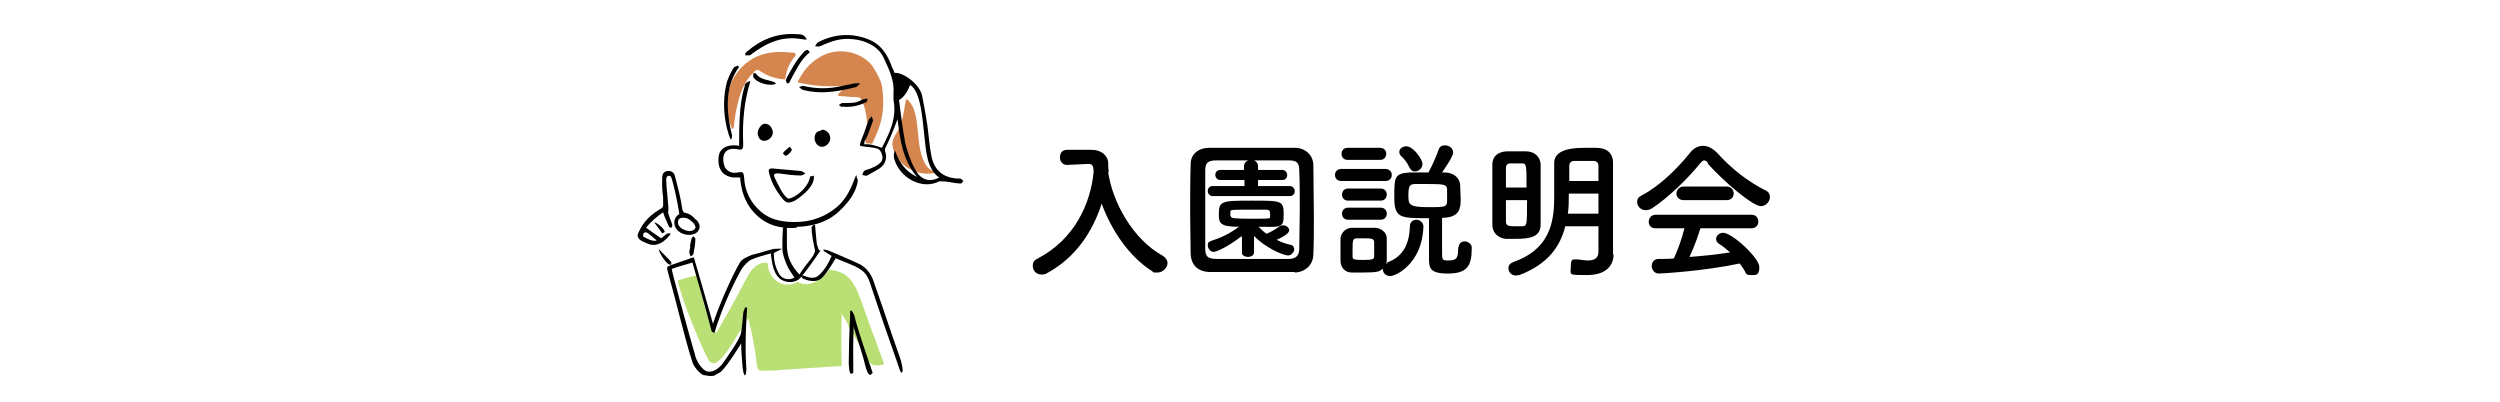 <?xml version="1.0" encoding="UTF-8"?>
<svg id="_レイヤー_1" data-name="レイヤー_1" xmlns="http://www.w3.org/2000/svg" version="1.1" xmlns:xlink="http://www.w3.org/1999/xlink" viewBox="0 0 497.2 80">
  <!-- Generator: Adobe Illustrator 29.1.0, SVG Export Plug-In . SVG Version: 2.1.0 Build 142)  -->
  <defs>
    <style>
      .st0 {
        fill: #d5854e;
      }

      .st1 {
        fill: #badf75;
      }

      .st2 {
        clip-path: url(#clippath);
      }
    </style>
    <clipPath id="clippath">
      <path d="M171.9,28.7c1.3-.1,2.3.3,3.5.7.4-.8.9-1.8,1.3-2.7.9-2.1,1.5-4.3,1-6.8,0-.5,0-1,0-1.5.2-2.5-1-4.8-2-7-1.1-2.3-3.8-3.4-6-3.6-2.5-.3-4.4.4-6.6,1.4-.3.1-.7,0-1,0,.2-.3.3-.6.6-.8,3.1-1.6,6.4-1.9,9.7-.7,2.5.9,3.8,2.6,4.8,5.1.1.5.6,1.2.7,1.7,1.7-.2,5.1,2.3,5.5,4.6.4,1.9.7,3.7,1,5.6.3,2,.4,4.1.8,6.1.5,3,2.3,4.5,5.1,4.7.2,0,.5,0,.7,0,.2.1.4.3.6.5-.2.2-.3.5-.5.5-1,0-2-.3-3.1-.4-.4,0-1-.1-1.3,0-3.3,1.7-7.9-.7-8.9-4.7-.1-.5,0-1,.2-1.5.8,2.4,2.1,4.2,4.4,5.3-2.9-3.3-3.4-7.6-3.9-11.5-.8,2.2-1.6,4.1-2.5,5.9,0,.1,0,.3,0,.4.5,1.3.1,2.5-.7,3.2-.8.7-1.9,1.1-2.8,1.7-.2.1-.7,0-1-.1.1-.3.2-.8.5-.9,1.6-.5,2.7-1,3.3-1.8.5-.7,0-2.2-.7-2.5-1.1-.4-2.4-.3-3.5-.6-.3,0,.3-1.4.4-1.7.5-1.1.8-2.3,1.3-3.5.1-.3.4-.4.6-.7,0,.3.3.8.2,1-.3.9-.7,1.8-1,2.7-.1.3-.5,1.1-.7,1.4ZM186.8,35.3c-1.2-.7-2-2.4-2.3-3.7-.4-1.5-.5-3.3-.7-4.9-.3-2.4-.6-8.6-2.8-9.8-.4,1-1,2.3-2.2,3,.1.5.5,4.5,1.2,8.4.4,1.7,1.1,3.8,2,5.4.9,1.7,2.5,2.8,4.8,1.6Z"/>
    </clipPath>
  </defs>
  <g>
    <path d="M220.4,34.3c.9,6,4.9,13.3,10.9,16.6.6.4.9.9.9,1.4,0,.9-.9,1.9-2,1.9s-.7,0-1.1-.3c-4.6-2.9-8.1-8.2-10-13.4-1.8,5.6-5.2,10.8-11,13.9-.3.2-.7.2-1,.2-1,0-1.7-.8-1.7-1.7s.3-1.1,1-1.5c7.3-3.8,10.5-10.9,11.1-17.2,0-1.1-.2-1.6-1-1.6h0l-4.3.2h0c-.9,0-1.4-.7-1.4-1.5s.4-1.5,1.4-1.5c1.2,0,2.5,0,3.9,0h1c1.8,0,3.2,1,3.3,2.6,0,.5,0,1.1.1,1.7h0,0Z"/>
    <path d="M257.5,54.1c-2.6,0-5.5,0-8.3,0s-5.7,0-8.4,0c-2.6,0-3.9-1.4-4-3.6,0-2.2-.1-5-.1-7.9s0-7.1.1-10c0-1.9,1.5-3.2,3.7-3.2,2.6,0,5.5,0,8.4,0s5.9,0,8.7,0c1.8,0,3.6,1.3,3.6,3.5,0,3.1.1,6.5.1,9.9s0,5.4-.1,7.7c0,2.1-1.5,3.6-3.7,3.7ZM258.5,41.6c0-2.7,0-5.4-.1-7.7,0-1.7-.7-2-2.1-2-2.2,0-4.8,0-7.3,0s-5,0-7.1,0c-1.7,0-2.2.5-2.2,2,0,2.4,0,5.2,0,7.9s0,5.4,0,7.7c0,1.7.7,2,2.5,2,2.1,0,4.3,0,6.7,0s4.9,0,7.3,0c1.7,0,2.2-.8,2.2-2.1,0-2.4.1-5.1.1-7.8ZM246.9,47c-3,2.3-5.1,3.1-5.5,3.1-.7,0-1.2-.7-1.2-1.3s.2-.7.7-.9c1.9-.6,3.6-1.4,5.5-2.8-3.7,0-4-.7-4-2.4,0-2.7.4-2.8,6.5-2.8s6.4,0,6.4,2.8-.6,2.4-5,2.4c.5.5,1,1,1.6,1.4.9-.4,1.6-.8,2.6-1.5.2-.1.5-.2.7-.2.6,0,1.2.5,1.2,1s-.9,1.2-2.5,1.9c1,.5,1.9.8,2.8,1,.5.1.7.5.7.9s-.5,1.2-1.2,1.2c-1.1,0-4.8-1.7-6.8-3.9v3.3c0,.6-.6.9-1.2.9s-1.2-.3-1.2-.8h0s0-3.2,0-3.2ZM241.2,39c-.6,0-1-.5-1-1s.3-1,1-1h6.3v-1.2h-4.8c-.6,0-1-.5-1-1s.3-1,1-1h4.7v-.7c0-.8.7-1.3,1.4-1.3s1.4.4,1.4,1.3v.7h4.8c.6,0,1,.5,1,1s-.3,1-1,1h-4.8v1.2h6.3c.6,0,1,.5,1,1s-.3,1-1,1h-15.3ZM244.8,43c0,.4.4.5,4.2.5s3.6,0,3.6-.5c0,0,0-.3,0-.4,0-.8-.2-.9-.9-.9-.9,0-2.3,0-3.6,0-3.1,0-3.4,0-3.4.4v.9Z"/>
    <path d="M266.8,36c-.9,0-1.3-.6-1.3-1.2s.4-1.2,1.3-1.2h8.7c.9,0,1.3.6,1.3,1.2s-.4,1.2-1.3,1.2h-8.7ZM275.9,52.2c3.3-1.2,4.4-3.9,4.5-7.2,0-.9.7-1.3,1.3-1.3s1.4.5,1.4,1.4h0c-.3,7.4-5.5,9.8-6.6,9.8s-1.5-.8-1.5-1.5c-.6.6-.9.8-4,.8s-1.6,0-2.2,0c-1.3,0-2.2-1-2.2-2.4,0-.8,0-1.5,0-2.2s0-1.3,0-2c0-1.1.8-2.2,2.2-2.3.6,0,1.3,0,2.1,0s1.9,0,2.5,0c1.1,0,2.4.8,2.4,2.1,0,.7,0,1.4,0,2.2s0,1.4,0,2.1c0,.2,0,.5-.1.7h.2ZM268,31.8c-.8,0-1.2-.6-1.2-1.2s.4-1.2,1.2-1.2h6.5c.8,0,1.2.6,1.2,1.2s-.4,1.2-1.2,1.2h-6.5ZM268.1,39.9c-.8,0-1.2-.6-1.2-1.2s.4-1.2,1.2-1.2h6.5c.8,0,1.2.6,1.2,1.2s-.4,1.2-1.2,1.2h-6.5ZM268.1,43.7c-.8,0-1.2-.6-1.2-1.2s.4-1.2,1.2-1.2h6.5c.8,0,1.2.6,1.2,1.2s-.4,1.2-1.2,1.2h-6.5ZM273.3,49.6c0-.5,0-1,0-1.4,0-.8-.6-.8-2.2-.8s-1,0-1.3,0c-.8,0-.8.6-.8,2.2s0,1,0,1.4c0,.5,0,.7,2.1.7s2.2-.2,2.2-.8c0-.4,0-.9,0-1.4ZM290.1,49.2c0-.8.6-1.2,1.2-1.2s1.4.5,1.4,1.2v.2c0,3.6-1,5-4.8,5s-3.7-1.3-3.7-3.4,0-5.8,0-7.6c-5.7,0-6.9,0-6.9-4.1s0-4.8,3.1-5c1.1,0,2.4,0,3.7,0,.7-1.3,1.6-3.3,2-4.5.2-.7.7-.9,1.3-.9.8,0,1.6.6,1.6,1.4s-1.4,2.8-2.2,4h.5c1.7,0,3,1,3.1,2.5,0,.9.1,2,.1,2.9,0,1.7-.2,3.4-3.2,3.6-.2,0-.3,0-.5,0,0,1.6,0,5.1,0,6.7s0,1.8,1.1,1.8c1.6,0,2.1-.2,2.1-2.3v-.3h0ZM281.4,34.1c-.4,0-.8-.2-1.1-.8-.5-1.1-1.2-1.9-1.7-2.3-.2-.2-.3-.5-.3-.8,0-.6.6-1.1,1.4-1.1,1.4,0,3.2,2.6,3.2,3.5s-.8,1.5-1.5,1.5ZM287.8,37.7c0-1-.7-1.1-3.5-1.1s-2.1,0-2.9,0c-1,0-1.3.4-1.3,2.2s0,2.4,3.9,2.4,3.8,0,3.8-1.9,0-1.2,0-1.7Z"/>
    <path d="M301.5,47.5c-.7,0-1.4,0-2.1,0-1.5-.2-2.6-1.2-2.6-2.8,0-2.1,0-4.7,0-7.1s0-3.5,0-4.9c0-1.5,1-2.5,2.8-2.6.7,0,1.3,0,2,0s1.3,0,1.9,0c1.7,0,2.8,1.1,2.9,2.5,0,1.7,0,3.7,0,5.7s0,4.6,0,6.4c0,2.5-2.3,2.8-4.9,2.8ZM303.6,37.3c0-4.4,0-4.8-.9-4.8-.3,0-.8,0-1.2,0s-.8,0-1.2,0c-.5,0-.8.4-.8.8,0,1,0,2.5,0,4h4.2ZM299.5,39.7c0,1.6,0,3.2,0,4.4,0,.9.7.9,2,.9s.8,0,1.2,0c1,0,1-.2,1-5.2h-4.2ZM320.9,50.7h0c0,1.8-1.2,4-5.2,4s-3.3,0-3.3-1.7.5-1.4,1.2-1.4.2,0,.3,0c.7.1,1.3.2,1.9.2,1.2,0,2.1-.4,2.1-1.7s0-3.3,0-5.1h-6.6c-1,4-3.4,7.5-9.1,9.7-.3,0-.5.1-.7.1-.9,0-1.5-.7-1.5-1.4s.3-1,1-1.3c8-2.8,8.1-9.2,8.1-13.4s0-4.2,0-6.3,2.2-3,5.9-3,1.8,0,2.5,0c2,0,3.3,1,3.3,3v2.1c0,2.8,0,5.8,0,8.5s0,2.3,0,3.3v4.2ZM317.9,38.5h-5.9v.5c0,1.2,0,2.4-.2,3.5h6.1v-4ZM317.9,36c0-1.1,0-2.1,0-3,0-.7-.4-1-1.1-1-.5,0-1.2,0-1.8,0s-1.3,0-1.8,0c-.7,0-1.1.3-1.1,1,0,1,0,2,0,3h5.9Z"/>
    <path d="M339.7,32.4c-.3-.4-.6-.5-.8-.5s-.4.2-.7.5c-2.5,3.1-6.4,6.9-9.6,9-.5.3-.9.4-1.3.4-1,0-1.7-.8-1.7-1.6s.3-1,1-1.4c3.5-1.8,7.2-5.5,9.5-8.4.7-.9,1.6-1.4,2.6-1.4s1.9.5,2.8,1.4c2.9,3.2,6.1,5.7,9.7,7.5.6.3.8.8.8,1.3,0,.9-.8,1.8-1.8,1.8-1.6,0-7.3-4.8-10.6-8.5ZM338.2,45.3c-.5,1.7-1.3,3.9-2.2,5.8,2.8-.2,5.5-.5,8.1-.9-.7-.6-1.4-1.2-2.2-1.7-.5-.3-.6-.7-.6-1,0-.6.6-1.2,1.4-1.2,1.8,0,7.2,5,7.2,6.8s-.8,1.6-1.7,1.6-.9-.2-1.2-.8c-.3-.5-.6-1-1-1.5-7,1.5-15.5,2-16.1,2-.9,0-1.4-.8-1.4-1.5s.4-1.3,1.2-1.4c1,0,2.1,0,3.2-.1.8-1.7,1.6-4,2.1-6h-5.7c-1,0-1.4-.6-1.4-1.3s.5-1.4,1.4-1.4h19c1,0,1.4.7,1.4,1.4s-.5,1.3-1.4,1.3h-10.2ZM334.8,39.8c-.9,0-1.4-.7-1.4-1.3s.5-1.4,1.4-1.4h8.6c.9,0,1.4.7,1.4,1.4s-.5,1.3-1.4,1.3h-8.6Z"/>
  </g>
  <g>
    <path class="st0" d="M159.1,16.4c0,0,0,.1.1.1,3.1.7,6.2.8,9.3.5-.6.6-1.2,1.1-1.8,1.7-.1.1,0,.4.2.4,1,0,2,.2,3,.2.4,0,1,0,1.3.3.3.3.4.8.5,1.1.3.8.5,1.6.6,2.4.3,1.7.2,3.4-.2,5.1,0,.1,0,.2.2.3.3,0,.7,0,1,.1,0,0,.2,0,.2-.1,1.1-2.5,2.8-5.4,1.9-11.4-.2-1.1-1-2.5-1.6-3.5-1-1.8-3.3-3-5.3-3.3-2-.3-4,.1-5.7,1.2-1.8,1.1-3.2,2.8-4.1,4.7,0,.2,0,.4.3.3Z"/>
    <path class="st0" d="M177.5,29c.2,1.3.9,2.5,1.8,3.4,1.7,1.7,4.3,2.5,6.6,2,.2,0,.2-.4,0-.4-1.3,0-2-1.5-2.4-2.5-.8-2.1-.8-4.4-1.1-6.6-.1-1.1-.3-2.2-.7-3.3-.2-.6-1.2-2.1-1.5-1.8-.1,0-.5,3.7-1.2,5.3-.3.7-.7,1.3-1.1,2-.3.6-.5,1.3-.4,2Z"/>
    <path class="st0" d="M145.5,25.5c0,.2.4.1.4,0,.2-1.3.3-2.7.6-4,.5-2.3,1.2-4.6,2.7-6.4.2-.2.4-.4.6-.6.2-.2.4-.5.7-.6.3,0,.7.2.9.4.3.2.6.3.9.5,1.2.6,2.4.9,3.7,1,.1,0,.2-.1.2-.2.2-1.7.9-3.3,2-4.5,0,0,0-.1,0-.2.1-.1,0-.4-.2-.4-2-.2-4-.3-5.9.2-2.8.7-5.2,2.7-6.5,5.4-1.4,3-1.4,6.5,0,9.5Z"/>
    <path class="st1" d="M134.8,56c.6,2.2,1.3,4.4,2.2,6.6.7,1.9,1.5,3.7,2.3,5.6.4.9.8,1.9,1.3,2.8.2.4.3.7.6,1,.3.2.7.3,1,.2.4-.1.7-.4,1-.7.3-.3.7-.6.9-1,.6-.7,1.1-1.5,1.6-2.3,1-1.6,2-3.3,3.1-4.9.5,1.9.9,3.7,1.2,5.6.2.9.3,1.8.4,2.7,0,.4.1.9.2,1.3,0,.3.2.6.5.8.3.1.7,0,1.1,0,.5,0,.9,0,1.4,0,.9,0,1.8-.1,2.7-.2,3.6-.2,7.3-.5,10.9-.7.1,0,.2,0,.2-.2-.1-3.4-.1-6.8,0-10.2.5.8,1,1.6,1.4,2.5,1,1.8,2.1,3.6,3.1,5.4.2.4.5.9.7,1.3.2.3.5.7.8.9.7.3,1.5.2,2.3,0,0,0,.2-.2.1-.2-.6-1.7-1.3-3.5-1.9-5.2-.6-1.5-1.1-3.1-1.7-4.6-.5-1.5-1-2.9-1.6-4.4-.5-1.2-1.2-2.4-2.2-3.2-.9-.7-2-1.1-3.1-1.2,0,0-.2-.1-.3,0,0,0,0,0,0,0,0,0,0,0,0,0-.1,0-.2.1-.2.2-.8.8-1.6,1.6-2.6,2.1-.9.5-2,.7-3,.3-.2,0-.4-.3-.6-.2-.2,0-.4.2-.7.3-.5.2-1,.2-1.5.2-2.1-.1-3.6-2-3.7-4.1,0,0,0-.2-.1-.2-1.2-.2-2.2.4-3,1.3-.8.9-1.2,2-1.8,3-.6,1.1-1.2,2.3-1.8,3.4-1.2,2.1-2.4,4.3-3.6,6.3-.4-.7-.7-1.4-1-2.1-1.3-2.9-2.1-6.1-2.5-9.3,0-.1-.1-.2-.2-.2-1.2.3-2.4.6-3.7,1-.1,0-.2.1-.1.2Z"/>
    <g>
      <g>
        <path d="M169.7,74.1c0-3.5-.1-7.1.2-11,0-.3-.3-1-.5-1.3,0,0-.3,0-.3,0,0,.3,0,.4,0,.7-.2,3-.3,8.1-.3,9.8.1,2.2.4,2.3.9,1.8Z"/>
        <path d="M173.5,74c-1.1-3.3-2.6-7.4-3.6-11.2,0-.4-.4-.6-.7-1,0,.4-.2.8,0,1.2.7,2.8,2.3,7.1,2.8,9.4.7,2.8,1.2,2.3,1.6,1.6Z"/>
      </g>
      <g>
        <path d="M157.4,56.1c-3.2.1-3.8-2.8-4.1-5.7-1.4.4-2.7.7-3.8,1.2-.7.3-1.3,1-1.8,1.6-.5.7-3.8,6.8-5.6,13-.1,0-.4-.2-.5-.2-.2-.5-.2-.5-.3-1-.7-2.8-3.1-11.1-3.6-12.8-.8.3-2.9.8-4.1,1.3-.1.1,3.2,12.2,4.8,17.7.3.8,1.4,2.9,3,2.8.5,0,.9.3.9.6-.9.4-2,0-2.4,0-.8-.3-2-1.8-2.2-2.6-1.6-5-3-11.2-4.6-16.9-.3-1.2-.6-1.8-.3-2.1.8-.4,3.1-1.1,4.2-1.5.3-.2.8-.3,1-.3,1.3,4.5,2.5,8.6,3.8,13.2.9-2.9,3.6-9.2,5.3-12.1.4-.8,1.5-1.2,2.4-1.6,1.7-.4,2.7-.8,4.4-1.2.3,0,1.2-.1,1.6,0-.2.2-1.6.7-1.6.9,0,.9.1,2.4,1,4,.5,1,1.9,1.5,3.1.8-.6-.9-1.2-1.7-1.6-2.7-.4-1-.8-2.1-.8-3.1,0-1.9,0-2.1.1-4,0-.3.8-.4.8-.1,0,1.6,0,1.9,0,3.5,0,2.2.8,4,2.5,5.8,1.3-2.2,3.1-3.7,3.1-4.8-.3-1.2-.7-3.4-.7-4.5,0-.4.7-.8.7-.5.1,1.3.2,2.1.3,3.3,0,.6.3,1.1.5,1.7,0,0,.2,0,.3,0-1.1,1.6-2.2,3.2-3.4,4.7-.8,1-1.1,1.4-2.4,1.6Z"/>
        <path d="M166.1,51.3c.8.4,2.5,1,3.8,1.6,2.4,1.1,2.7,2,3.5,4.5,1.5,4.5,3.2,9.5,4.8,14,.7,2,.9,2.8,1.1,2.7.5,0,0-2.2-.4-3.2-1.6-4.5-3.3-9.7-4.9-14.2-.3-.8-.7-2.8-2.9-4.1-2.1-1-4.3-1.9-6.4-2.8-.3-.1-.6-.1-.9-.2,0,0,0,.2,0,.3.4.3,1,.6,1.6,1-.5,1.2-1.3,2.7-2.5,3.8-.9.9-2.2.5-3.1.1-.2,0-.4,0-.6,0,.2.2.3.5.5.6,1,.5,2.7.8,3.6,0,1-.8,2.2-2.9,3-4.2ZM147.4,68.3c0,1.2.2,4,.3,4.9.4,2.9.9.7.7-.4-.3-4.8.1-10.5.2-11.6-.1,0-.2,0-.4-.1-.1.4-.4.8-.4,1.3-.1,1.4-.2,2.4-.4,3.7-.2,1.4-2.8,4.9-3.6,6.1-.5.7-1.7,1.9-3,1.7.3.5.5.8,1.1.7.5,0,1.5-.6,1.7-.9,1.5-1.6,3.1-4.3,3.8-5.4Z"/>
      </g>
      <g>
        <g>
          <g>
            <path d="M171.9,28.7c1.3-.1,2.3.3,3.5.7.4-.8.9-1.8,1.3-2.7.9-2.1,1.5-4.3,1-6.8,0-.5,0-1,0-1.5.2-2.5-1-4.8-2-7-1.1-2.3-3.8-3.4-6-3.6-2.5-.3-4.4.4-6.6,1.4-.3.1-.7,0-1,0,.2-.3.3-.6.6-.8,3.1-1.6,6.4-1.9,9.7-.7,2.5.9,3.8,2.6,4.8,5.1.1.5.6,1.2.7,1.7,1.7-.2,5.1,2.3,5.5,4.6.4,1.9.7,3.7,1,5.6.3,2,.4,4.1.8,6.1.5,3,2.3,4.5,5.1,4.7.2,0,.5,0,.7,0,.2.1.4.3.6.5-.2.2-.3.5-.5.5-1,0-2-.3-3.1-.4-.4,0-1-.1-1.3,0-3.3,1.7-7.9-.7-8.9-4.7-.1-.5,0-1,.2-1.5.8,2.4,2.1,4.2,4.4,5.3-2.9-3.3-3.4-7.6-3.9-11.5-.8,2.2-1.6,4.1-2.5,5.9,0,.1,0,.3,0,.4.5,1.3.1,2.5-.7,3.2-.8.7-1.9,1.1-2.8,1.7-.2.1-.7,0-1-.1.1-.3.2-.8.5-.9,1.6-.5,2.7-1,3.3-1.8.5-.7,0-2.2-.7-2.5-1.1-.4-2.4-.3-3.5-.6-.3,0,.3-1.4.4-1.7.5-1.1.8-2.3,1.3-3.5.1-.3.4-.4.6-.7,0,.3.3.8.2,1-.3.9-.7,1.8-1,2.7-.1.3-.5,1.1-.7,1.4ZM186.8,35.3c-1.2-.7-2-2.4-2.3-3.7-.4-1.5-.5-3.3-.7-4.9-.3-2.4-.6-8.6-2.8-9.8-.4,1-1,2.3-2.2,3,.1.5.5,4.5,1.2,8.4.4,1.7,1.1,3.8,2,5.4.9,1.7,2.5,2.8,4.8,1.6Z"/>
            <g class="st2">
              <path d="M147,13.3c0,0,0-.2-.1-.3-.3.1-.7.2-.9.5-.5.7-1,1.4-1.3,2.1-1.1,2.8-1.1,5.9-.7,9,.1.9.4,1.8.7,2.7,0,.2.5.3.8.5,0-.3.2-.6.2-.8-1.2-4.9-1.6-9.6,1.4-13.7ZM160.9,6.7c-.4-.9-1.2-1.2-1.9-1.2-3.9-.3-7.1,1.1-10,3.5-.2.2-.2.6-.3,1,.3,0,.6,0,.9,0,.2,0,.4-.3.6-.4,2.3-1.7,4.8-3,7.8-3,.9,0,1.8.2,2.9.3ZM169.4,17.1c.5,0,.6,0,.8,0,.3-.1.6-.3,1-.4-.4-.2-.8-.6-1.1-.7-.8-.1-1.6,0-2.5-.1-2.5-.2-5-.5-7.4-1.8-.3-.1-.6,0-1,0,.2.3.4.6.7.8,3.1,1.8,6.5,2.1,9.5,2.2ZM162.4,7.5c-.2-.2-.4-.4-.4-.4-.3,0-.6.2-.7.4-1.6,2.4-2.4,3.7-4,6.1-.1.2-.2.4-.2.7,0,.2.1.4.2.5.2,0,.4,0,.5-.2.2-.4.4-.8.6-1.2,1.4-2,3.9-5.6,4.1-5.9ZM153.5,25.4c-.2-1-.8-1.7-1.7-1.7-.8,0-1.6,1.3-1.5,2.1.1.9.7,1.5,1.4,1.5,1,0,1.9-1.1,1.8-1.9ZM162.3,26.8c.4.9.8,1.5,1.6,1.5,1.3,0,1.9-2,1-3.1-.4-.5-1.1-.9-1.5-.4-.5.6-.7,1.4-1.1,2.1ZM169.3,20.8c.7-.2,1.3-.3,1.9-.6.2,0,.2-.4.3-.7-.2,0-.5-.3-.7-.2-1.5,0-3,.2-4.5.3-.2,0-.4.2-.6.3.2.2.4.5.6.5,1,.2,2,.3,3,.4ZM154.1,15.5c-.1-.1-.2-.3-.4-.4-1.1-.7-2.5-1-3.1-2.4,0,0-.5-.2-.5-.1-.1.2-.2.4-.2.6.2,1.2,2.9,2.8,4.2,2.3Z"/>
            </g>
          </g>
          <path d="M158.4,45.3c-2.4.2-5-.2-7.1-1.8-2.6-2-3.9-4.9-4.1-8.2-.3,0-1.1,0-1.4,0-1.6-.2-3.1-1.2-2.9-3.9.1-1.8,1.4-2.4,2.8-2.5.7,0,.7,0,1.3.1,0-3.6,0-8.5,1.1-11.8,0-.2,0-.5.3-.7.2-.2.5-.3.8-.4,0,.3-.3,1.3-.4,1.6-1.5,5.9-.9,10.9-1,11.3,0,.6-.3.9-1,.7-2.4-.5-3.5.9-2.7,3.4.1.4.7.9,1.1,1.1.5.2,1,.2,1.5.1.7,0,1.2-.5,1.3,1.1.1,2.2,1,4.4,2.7,6.1,1.7,1.8,3.7,2.4,5.9,2.6,3.6.3,6.9-.5,9.8-2.9,2.7-2.2,3.6-6.1,3.9-6.4,0,.4.3.8.3,1.2-.4,2.5-2,4.4-3.7,6-3.1,3-7.5,3.1-8.4,3.1Z"/>
          <path d="M147,13.3c-2.9,4-2.6,8.7-1.4,13.7,0,.3-.1.5-.2.8-.3-.1-2.4-5.9-.8-11.6.3-.8.8-2,1.3-2.7.2-.3.6-.3.9-.5,0,0,0,.2.1.3Z"/>
          <path d="M160.4,7.9c-1.1-.1-2-.3-2.9-.3-3,0-5.5,1.3-7.8,3-.2.1-.3.3-.6.4-.3,0-.6,0-.9,0,0-.3,0-.5.3-.7,2.8-2.4,6-3.8,10-3.5.7,0,1.5,0,1.9,1Z"/>
          <path d="M169.5,17.5c-3,.7-6.3,1.3-9.7.4-.3,0-.6-.4-.9-.6.3,0,.6-.3.9-.2,2.6.6,5.1.6,7.6,0,.8-.2,1.8-.3,2.4-.5.4,0,.8-.1,1.3,0-.3.2-.5.5-.8.7-.1,0-.3.1-.8.2Z"/>
          <path d="M161.1,10.3c-.2.3-.9.8-1.1,1.1-1,1.1-1.7,2.6-2.4,3.8-.2.4-.4.8-.6,1.2,0,.1-.3.2-.5.2,0-.2-.2-.4-.2-.5,0-.2.1-.5.2-.7,1.3-2.3,1.7-3.2,3.4-5.1.1-.2.5-.3.7-.4,0,0,.2.2.4.4Z"/>
          <path d="M153.7,26.2c.1.8-.7,1.8-1.7,1.8-.7,0-1.2-.5-1.3-1.4-.1-.8.7-2,1.4-2,.8,0,1.4.6,1.6,1.6Z"/>
          <path d="M162,27.6c0-1.2.6-1.5,1.2-1.6.4-.5,1.2,0,1.6.5.8,1.1,0,2.6-1.3,2.7-.8,0-1.4-.7-1.5-1.6Z"/>
          <path d="M167.5,21.3c-.2,0-.4-.3-.7-.4.2-.1.4-.3.6-.4,2.7,0,3-.1,4.1-.7.2,0,.8-.2,1-.2,0,.2,0,.6-.2.7-.6.3-2.5,1.2-4.8.9Z"/>
          <path d="M154.4,16.6c-1.1.7-4-.1-4.6-1.3,0-.2,0-.5,0-.7,0,0,.5-.1.5,0,.9,1.3,2.3,1.2,3.6,1.7.1,0,.3.2.4.3Z"/>
        </g>
        <path d="M157,29.2c.7.5.4.8.4.8-.4.5-.7.9-1.2,1,0,0-.3-.3-.5-.5.2-.4.8-.8,1.3-1.3Z"/>
      </g>
      <g>
        <path d="M131.9,42.2c-1.3.9-2.5,1.9-3.4,3.1,1.1.8,2,1.4,3,2.1.4-.3.8-.7,1.3-1,.1,0,.5,0,.6.1,0,0-2.1,3.2-4.7,1.9-1.3-.5-2.3-1-1.7-2.2,1-2.2,2.5-3.6,4.6-4.8.5-.3.2-1.4.3-1.9-.1-1.2-.3-2-.2-4.1,0-.8.3-1.4,1.3-1.4.7,0,1.2.5,1.3,1.3.5,1.9,1.1,4.1,1.4,6.3,0,.2.2.6.4.7,1,.1,1.9.9,2.1,1.2,1.1.8,1.3,2,.3,2.8-1.2.8-3.2.4-4-.8-.6-.8-.6-2.3.6-2.9-.3-2.4-1.4-7.2-1.7-7.5-.2-.2-.9-.3-.9.6,0,1.8.6,5.9.4,6.4-.2.2.7,2.1.8,2.6,0,.2,0,.4-.2.6-.2,0-.4-.1-.5-.3-.3-.8-.8-1.7-1.1-2.7ZM138.3,45.2c0-.8-1.2-1.5-1.3-1.6-.6-.4-1.7-.4-2,0-.3.6-.2,1.2.4,1.7.8.7,2.6,1.1,3-.2ZM130.6,47.8c-.7-.5-1.4-1.3-2.1-1.6-.2,0-.6,0-.6.7-.1.2.6.4.7.5.9.5,1.7.6,2,.4Z"/>
        <path d="M137.2,49.1c.1-.6.2-1.2.4-1.8,0-.1.2-.2.4-.3,0,.2.3.3.3.5,0,1-.2,2-.4,3,0,.2-.4.4-.6.5,0-.3-.2-.5-.2-.8,0-.4.1-.7.2-1.1,0,0,0,0,0,0Z"/>
        <path d="M131,49.5c.8.9,1.7,1.7,2.5,2.6,0,.1,0,.4,0,.5,0,0-.3.1-.4,0-.6-.2-2.1-2.3-2.1-3.2Z"/>
        <path d="M130,44.2c.7,0,2.2,1.4,2.2,1.9,0,.1-.5.3-.5.3-.5-.7-1-1.4-1.6-2.2Z"/>
      </g>
      <path d="M156.8,39.5c1.3-.1,3.9-2.1,4.3-4.3,0-.3.4,0,.7-.3.2.4.3,2.4-3.7,5-1.1.5-1.7.6-2.4-.3-1.4-1.7-2.3-3.3-2.8-5.4-.1-.5.1-.7.7-.7,1.9.2,3.7.3,5.6.5.3,0,.7.3,1,.5-.3.1-.6.4-.9.4-1.4,0-2.9-.2-4.3-.4-.9-.1-1.3.1-.9.9.8,1.5,1.4,3.2,2.6,4.1Z"/>
    </g>
  </g>
</svg>